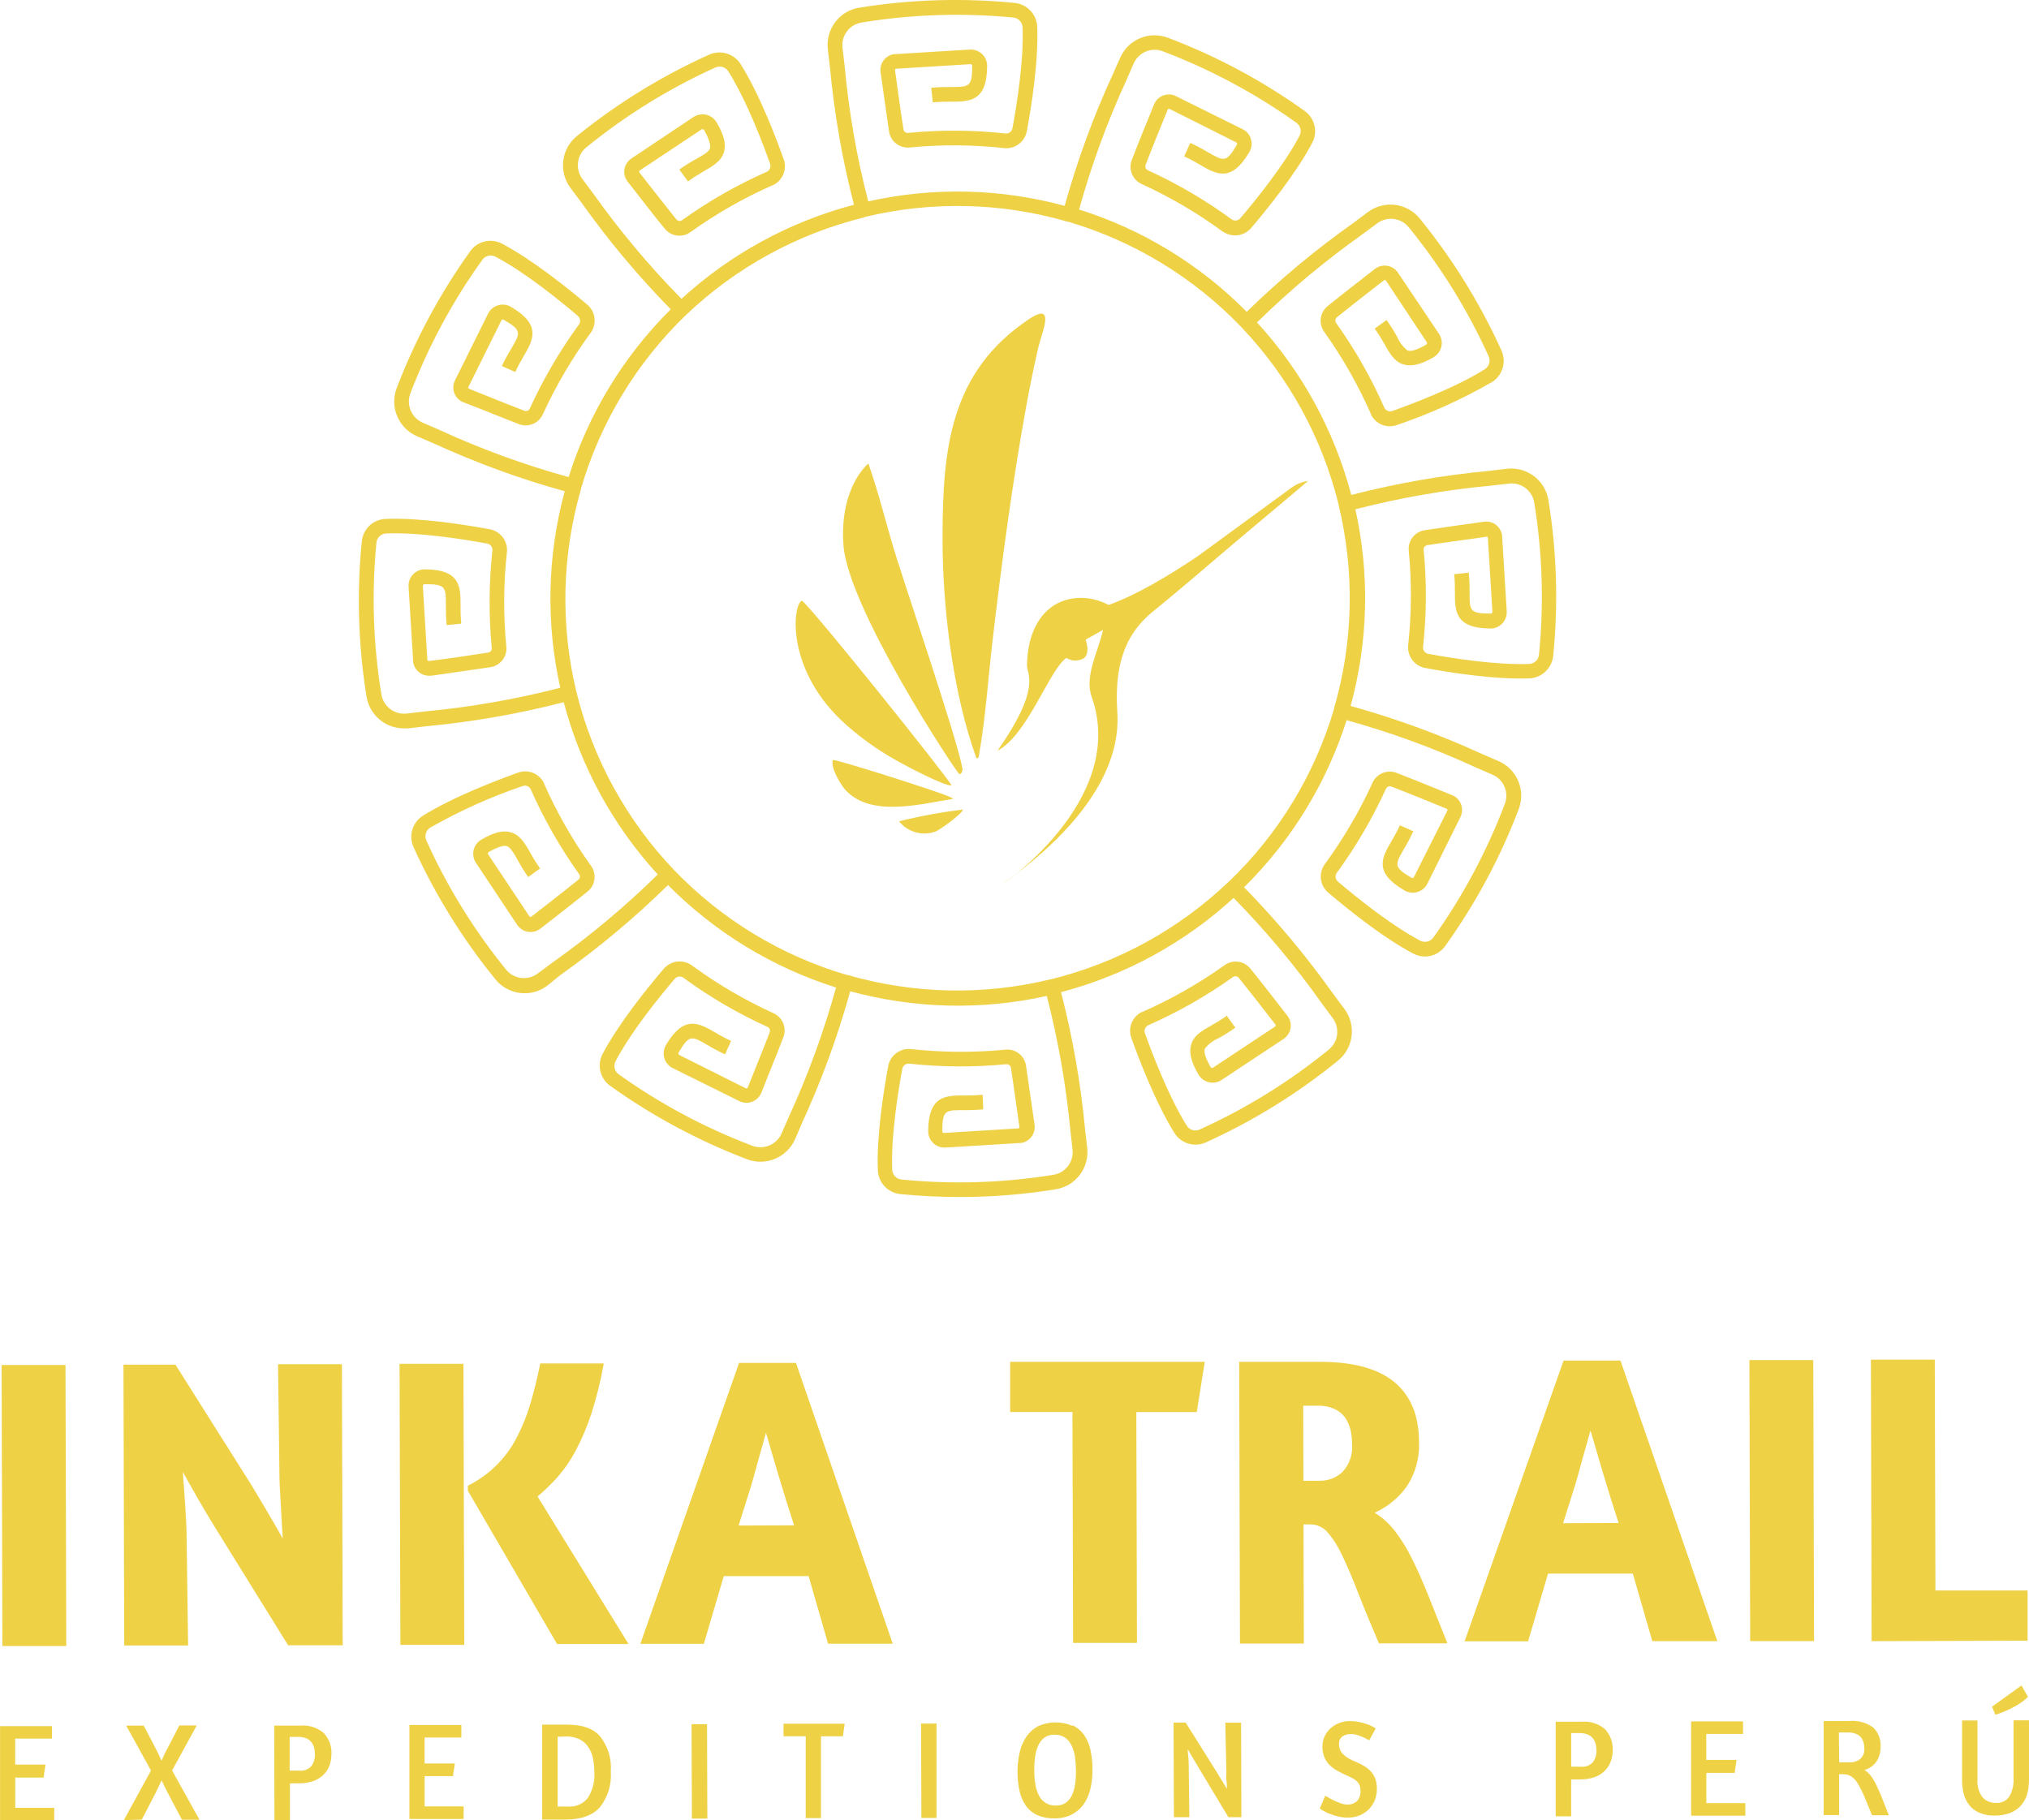 <?xml version="1.0" encoding="UTF-8"?>
<svg id="Capa_2" data-name="Capa 2" xmlns="http://www.w3.org/2000/svg" viewBox="0 0 312.26 280.22">
  <defs>
    <style>
      .cls-1 {
        fill-rule: evenodd;
      }

      .cls-1, .cls-2 {
        fill: #efd146;
        stroke-width: 0px;
      }
    </style>
  </defs>
  <g id="Capa_1-2" data-name="Capa 1">
    <path class="cls-2" d="m.25,210.12h9.83l.12,43.26H.37l-.12-43.26Z"/>
    <path class="cls-2" d="m42.79,210h9.83l.12,43.26h-8.4l-11.55-18.63c-.24-.38-.57-.94-1-1.66l-1.32-2.26c-.46-.79-.89-1.56-1.31-2.3s-.77-1.35-1-1.82c0,.64.09,1.42.15,2.33s.13,1.85.19,2.78.12,1.86.16,2.75.06,1.64.06,2.24l.23,16.61h-9.83l-.12-43.24h8l11.67,18.5,1.2,2,1.34,2.27c.46.76.89,1.5,1.29,2.2s.74,1.31,1,1.82c0-.68-.09-1.47-.13-2.37s-.09-1.82-.15-2.78-.12-1.88-.16-2.78-.06-1.69-.06-2.37l-.21-16.55Z"/>
    <path class="cls-2" d="m61.49,209.94h9.83l.13,43.26h-9.83l-.13-43.26Zm29.51,7.69c-.63,1.95-1.43,3.85-2.39,5.66-.77,1.46-1.71,2.82-2.79,4.07-.96,1.07-1.99,2.08-3.09,3l14,22.71h-11l-13.73-23.6v-.77c3.21-1.59,5.84-4.16,7.49-7.34.87-1.65,1.57-3.39,2.1-5.18.57-1.89,1.09-4,1.56-6.3h9.77c-.46,2.63-1.1,5.21-1.92,7.75Z"/>
    <path class="cls-2" d="m113.74,209.8h8.76l14.89,43.22h-9.95l-3-10.41h-13.05l-3.07,10.43h-9.77l15.19-43.24Zm8.47,25c-.4-1.23-.81-2.52-1.23-3.86s-.82-2.65-1.2-3.93-.74-2.47-1.06-3.6-.6-2.08-.84-2.85c-.24.82-.51,1.79-.82,2.92s-.66,2.33-1,3.61-.76,2.58-1.18,3.9-.82,2.6-1.21,3.84l8.54-.03Z"/>
    <path class="cls-2" d="m185.41,209.63l-1.23,7.74h-9.3l.1,35.53h-9.83l-.1-35.54h-9.59v-7.73h29.95Z"/>
    <path class="cls-2" d="m190.71,209.63h12.39c5.08,0,8.9,1,11.45,3.09s3.82,5.17,3.84,9.26c.1,2.38-.54,4.74-1.83,6.75-1.27,1.8-2.99,3.23-5,4.13,1.22.76,2.29,1.73,3.16,2.87,1.02,1.35,1.9,2.79,2.63,4.31.84,1.68,1.69,3.6,2.55,5.77.86,2.17,1.81,4.56,2.85,7.15h-10.54c-1.28-3-2.36-5.6-3.24-7.88s-1.7-4.19-2.46-5.75c-.58-1.27-1.33-2.45-2.24-3.5-.67-.76-1.64-1.19-2.66-1.18h-1l.05,18.35h-9.83l-.12-43.37Zm9.88,18.31h2.5c1.32.02,2.59-.47,3.54-1.38,1.07-1.17,1.59-2.74,1.45-4.32,0-.76-.08-1.52-.27-2.26-.17-.67-.47-1.3-.87-1.86-.43-.56-1-.99-1.65-1.27-.8-.34-1.66-.5-2.53-.47h-2.2l.03,11.56Z"/>
    <path class="cls-2" d="m240.63,209.44h8.76l14.9,43.19h-10l-3-10.4h-13.05l-3.07,10.43h-9.77l15.23-43.22Zm8.47,25c-.4-1.23-.81-2.52-1.23-3.86s-.82-2.65-1.2-3.92-.73-2.48-1.06-3.61-.6-2.08-.84-2.84c-.23.81-.51,1.78-.82,2.91s-.66,2.33-1,3.61-.76,2.58-1.18,3.9-.81,2.6-1.21,3.84l8.54-.03Z"/>
    <path class="cls-2" d="m269.23,209.36h9.83l.12,43.26h-9.83l-.12-43.26Z"/>
    <path class="cls-2" d="m287.93,209.3h9.83l.1,35.53h14.18v7.73l-24,.07-.11-43.33Z"/>
    <path class="cls-2" d="m0,265.71h8v1.92H2.34v4h4.66l-.29,2H2.35v4.66h6v1.93H.01v-14.51Z"/>
    <path class="cls-2" d="m19.06,280.18l4.18-7.63-3.82-6.92h2.7l1.91,3.66.38.76c.15.31.29.63.44,1,.15-.33.3-.65.45-1s.28-.55.39-.75l1.91-3.7h2.68l-3.8,6.94,4.22,7.58h-2.7l-2.26-4.29-.4-.78c-.16-.32-.31-.65-.46-1l-.84,1.76-2.22,4.29-2.76.08Z"/>
    <path class="cls-2" d="m42.2,265.63h4.03c1.31-.12,2.61.3,3.61,1.16.81.87,1.23,2.02,1.17,3.2,0,.62-.1,1.24-.32,1.82-.2.54-.52,1.02-.94,1.42-.44.42-.98.74-1.56.94-.7.24-1.43.36-2.17.34h-1.4v5.69h-2.38l-.04-14.57Zm2.39,6.93h1.54c.68.07,1.35-.2,1.8-.71.37-.53.56-1.16.54-1.81,0-.34-.04-.67-.13-1-.07-.31-.21-.6-.41-.85-.21-.26-.47-.47-.78-.6-.39-.16-.81-.23-1.23-.22h-1.34v5.19Z"/>
    <path class="cls-2" d="m63,265.53h8v1.93h-5.66v4h4.66l-.29,1.95h-4.36v4.66h6v1.93h-8.34v-14.47Z"/>
    <path class="cls-2" d="m83.43,265.48h3.92c2.27,0,3.95.59,5,1.8,1.21,1.53,1.8,3.45,1.65,5.39.15,1.98-.44,3.94-1.66,5.5-1.12,1.27-2.87,1.92-5.25,1.92h-3.66v-14.61Zm2.88,1.86h-.49v10.75h1.57c1.18.1,2.34-.4,3.08-1.33.74-1.18,1.09-2.55,1-3.94,0-.76-.08-1.52-.24-2.26-.13-.63-.4-1.22-.77-1.74-.35-.49-.82-.88-1.36-1.13-.63-.27-1.31-.41-2-.39l-.79.04Z"/>
    <path class="cls-2" d="m106.43,265.41h2.38l.05,14.53h-2.38l-.05-14.53Z"/>
    <path class="cls-2" d="m130,265.34l-.29,1.94h-3.36v12.59h-2.35v-12.6h-3.42v-1.93h9.42Z"/>
    <path class="cls-2" d="m141.75,265.31h2.38v14.53h-2.33l-.05-14.53Z"/>
    <path class="cls-2" d="m165.05,265.57c.7.33,1.3.83,1.76,1.45.48.69.82,1.48,1,2.3.22,1,.33,2.03.32,3.06.02,1.03-.1,2.06-.34,3.06-.2.85-.56,1.66-1.07,2.37-.48.65-1.11,1.18-1.84,1.54-.82.39-1.72.58-2.62.56-.88.02-1.76-.14-2.58-.48-.7-.31-1.31-.8-1.76-1.41-.48-.68-.82-1.45-1-2.26-.22-.98-.33-1.99-.33-3,0-1.04.11-2.07.35-3.08.2-.87.56-1.69,1.07-2.42.48-.67,1.11-1.22,1.85-1.59,1.66-.71,3.53-.71,5.19,0v-.1Zm-4.29,1.89c-.4.3-.73.69-.94,1.15-.25.54-.42,1.12-.5,1.71-.1.71-.15,1.43-.15,2.15,0,.7.05,1.39.15,2.08.08.6.26,1.19.52,1.74.47,1.06,1.55,1.72,2.71,1.64.51.02,1.02-.13,1.45-.41.4-.29.73-.67.95-1.12.25-.53.42-1.1.5-1.68.1-.7.15-1.41.14-2.12,0-.7-.05-1.4-.14-2.1-.08-.62-.26-1.22-.52-1.78-.22-.49-.57-.91-1-1.23-.5-.33-1.09-.49-1.69-.46-.53-.02-1.04.13-1.48.43h0Z"/>
    <path class="cls-2" d="m188.57,265.18h2.43l.05,14.55h-2l-4.58-7.62c-.25-.42-.53-.88-.83-1.4s-.59-1-.85-1.45c0,.46.07.94.11,1.44s.05,1,.05,1.43l.09,7.6h-2.38l-.05-14.57h1.86l4.73,7.54c.26.42.53.85.81,1.32s.54.91.81,1.34c0-.46,0-.92-.08-1.39s0-.86,0-1.19l-.17-7.6Z"/>
    <path class="cls-2" d="m207.79,264.93c.45,0,.9.04,1.34.14.4.08.79.18,1.17.31.31.11.62.23.91.38.17.09.35.19.51.3l-1,1.84-.26-.15-.68-.34c-.3-.13-.61-.24-.92-.34-.32-.1-.66-.15-1-.14-.44-.01-.88.11-1.25.36-.36.26-.56.69-.53,1.14-.02.58.19,1.15.59,1.58.53.49,1.14.87,1.82,1.12.49.2.97.44,1.43.71.4.23.77.53,1.08.87.29.33.52.72.67,1.13.33,1.03.31,2.14-.05,3.16-.19.52-.48,1-.86,1.41-.4.42-.88.76-1.41,1-.61.26-1.27.39-1.94.38-.47,0-.95-.05-1.41-.16-.44-.1-.86-.23-1.28-.39-.34-.13-.68-.28-1-.46l-.61-.36.84-2,.36.21c.29.17.58.33.88.47.36.18.72.34,1.1.47.32.13.66.2,1,.21.58.04,1.16-.16,1.58-.56.37-.44.55-1,.51-1.57,0-.28-.04-.56-.14-.82-.09-.23-.22-.44-.4-.61-.19-.18-.4-.34-.63-.46-.27-.15-.55-.28-.83-.4-.6-.27-1.14-.54-1.61-.81-.45-.25-.86-.56-1.22-.93-.33-.35-.59-.75-.76-1.2-.19-.52-.28-1.07-.27-1.62,0-.51.11-1.02.32-1.49.21-.46.51-.88.88-1.22.39-.36.84-.65,1.33-.84.55-.22,1.14-.33,1.74-.32Z"/>
    <path class="cls-2" d="m239.41,265.03h4c1.31-.11,2.61.31,3.61,1.16.8.87,1.23,2.02,1.17,3.2,0,.62-.1,1.24-.32,1.82-.21.54-.53,1.03-.95,1.43-.44.42-.97.74-1.55.93-.7.24-1.43.36-2.17.34h-1.4v5.68h-2.38v-14.56Zm2.4,6.93h1.54c.68.07,1.35-.2,1.8-.71.38-.52.57-1.16.54-1.8,0-.34-.05-.67-.13-1-.08-.31-.22-.6-.41-.85-.21-.26-.48-.46-.78-.59-.39-.16-.81-.24-1.23-.23h-.77c-.19-.01-.38-.01-.57,0v5.18Z"/>
    <path class="cls-2" d="m260.25,264.98h8v1.93h-5.66v4h4.66l-.29,2h-4.36v4.65h6v1.93h-8.34v-14.51Z"/>
    <path class="cls-2" d="m280.65,264.92h4c1.29-.12,2.58.24,3.63,1,.79.76,1.2,1.83,1.14,2.93.02.78-.18,1.54-.57,2.21-.44.68-1.12,1.18-1.9,1.4.39.25.73.57,1,.94.33.46.62.96.86,1.47.28.58.57,1.25.87,2,.29.77.63,1.62,1,2.56h-2.58c-.45-1.13-.85-2.09-1.19-2.89-.28-.69-.62-1.36-1-2-.25-.43-.59-.8-1-1.09-.39-.23-.84-.35-1.29-.34h-.58v6.29h-2.38v-14.48Zm2.4,6.36h1.54c.62.04,1.24-.15,1.73-.54.43-.41.65-1,.6-1.59,0-.31-.04-.62-.12-.92-.08-.29-.22-.57-.41-.8-.21-.24-.48-.43-.78-.54-.39-.15-.81-.22-1.23-.2h-1.38l.05,4.59Z"/>
    <path class="cls-2" d="m304.33,264.85v9c-.09,1.01.19,2.02.79,2.84.55.57,1.33.88,2.12.84.8.04,1.56-.34,2-1,.47-.83.69-1.77.64-2.72v-9h2.38v9.18c0,.71-.08,1.41-.26,2.1-.17.64-.47,1.23-.89,1.74-.44.53-1,.94-1.64,1.2-.8.31-1.65.47-2.5.45-.81.02-1.62-.13-2.37-.44-.6-.26-1.13-.67-1.54-1.18-.4-.51-.69-1.11-.85-1.74-.17-.69-.25-1.39-.25-2.1v-9.18h2.37Zm2.24-2.13l4.53-3.27,1,1.75c-.47.47-.99.87-1.56,1.21-.53.32-1.08.6-1.64.86-.51.23-.94.4-1.29.52l-.52.17-.52-1.24Z"/>
    <path class="cls-1" d="m150.29,116.76c-3.71-10.17-5.27-23.68-5.23-34,0-13.72,1.16-25.51,13.29-33.63,4.19-2.8,2,2.05,1.46,4.28-.69,3-1.3,6-1.85,9-2.1,11.43-3.85,24.55-5.2,36.14-.68,5.83-1.09,12.08-2.11,17.78,0,.29-.18.42-.38.43"/>
    <path class="cls-1" d="m129.81,83.96c.74,9.72,17.17,34.65,17.81,35.18.14.12.6-.24.49-.87-.87-4.9-9.49-29.93-10.94-35.07-.87-3-2-7.43-3.52-11.84,0-.05-4.51,3.6-3.84,12.6Z"/>
    <path class="cls-1" d="m123.39,92.48c-1.33.51-2.54,10.07,6,18.33,2.6,2.44,5.49,4.54,8.6,6.27,1.32.76,7.47,4,8.44,3.82-.11-.67-21.58-27.49-23-28.42"/>
    <path class="cls-1" d="m146.48,122.96h.28c-.22-.12-.45-.23-.68-.33-1.63-.77-17.09-5.68-17.9-5.65-.43,1.07,1.19,3.89,2.09,4.79,4,4.09,11.66,1.92,16.21,1.24"/>
    <path class="cls-1" d="m138.35,126.41c1.36,1.72,3.69,2.35,5.73,1.55.77-.37,4-2.7,4.12-3.34-3.32.4-6.61,1-9.85,1.81"/>
    <path class="cls-2" d="m154.63,135.83c17.56-12.63,17.53-22.86,17.32-26.27-.37-6.2.59-11.48,5.53-15.47,4.53-3.66,8.91-7.5,13.36-11.25l10.48-8.81c-.99.14-1.92.54-2.71,1.15-4.79,3.5-9.6,7-14.37,10.5-4.28,2.87-9.29,5.9-13.62,7.44-.94-.49-1.95-.83-3-1-5.68-.73-9.46,3.4-9.57,10.27,0,1.45,2.25,3.49-4.53,13.16,4.61-2.37,8-12.55,10.6-14.27.84.54,1.91.54,2.75,0,.49-.47.69-1.29.21-2.82l2.68-1.5c-.83,3.58-2.88,7.13-1.75,10.32,5.75,16.24-15.02,29.74-13.38,28.55Z"/>
    <path class="cls-2" d="m238.3,77c-.49-3.06-3.3-5.19-6.38-4.84l-2.81.33c-7.14.67-14.21,1.91-21.15,3.7-2.61-9.9-7.59-19.02-14.51-26.56,5.03-4.93,10.44-9.46,16.18-13.53l2.33-1.73c1.52-1.12,3.66-.85,4.85.62,4.93,6.06,9.06,12.72,12.28,19.84.34.71.1,1.57-.57,2-4.54,2.87-11.44,5.44-14.23,6.43-.46.17-.98-.02-1.22-.45-2.02-4.6-4.51-8.98-7.43-13.07-.21-.29-.16-.69.12-.91,1.74-1.42,5.72-4.51,7.21-5.67.08-.08.21-.08.3,0,0,0,0,0,0,0l6.32,9.54c.03.06.03.13,0,.19-.02.08-.06.14-.13.18-1.4.8-2.36,1.09-2.87.87-.69-.56-1.23-1.28-1.58-2.1-.49-.89-1.03-1.75-1.62-2.58l-1.83,1.32c.55.78,1.06,1.58,1.52,2.42.77,1.35,1.44,2.52,2.63,3s2.73.28,4.89-1l.13-.08c1.17-.76,1.51-2.32.75-3.5h0s-6.32-9.42-6.32-9.42l-.11-.16c-.84-1.07-2.38-1.27-3.46-.44-2.56,2-5.7,4.43-7.26,5.71-1.22.98-1.45,2.74-.52,4,2.83,3.97,5.24,8.22,7.2,12.68v.06c.74,1.47,2.46,2.14,4,1.57,5.09-1.73,10-3.95,14.66-6.64,1.59-1.04,2.18-3.08,1.41-4.81-3.3-7.29-7.54-14.13-12.59-20.34-1.96-2.4-5.46-2.84-7.95-1-.81.61-1.58,1.19-2.33,1.74-5.8,4.11-11.26,8.66-16.34,13.63-7.19-7.27-16.05-12.68-25.8-15.75,1.89-6.82,4.32-13.47,7.28-19.9.36-.82.73-1.67,1.11-2.56.75-1.73,2.74-2.57,4.5-1.89,7.3,2.77,14.21,6.47,20.56,11,.63.46.83,1.31.48,2-2.38,4.52-6.71,9.87-9.11,12.68-.32.39-.87.48-1.3.22-4.04-2.97-8.38-5.51-12.94-7.59-.32-.14-.47-.5-.35-.83.81-2.13,2.65-6.66,3.41-8.51.04-.1.15-.15.26-.12.01,0,.02,0,.03.02l10.24,5.14c.05.03.1.08.12.14.03.07.03.15,0,.22-1.64,2.8-2,2.58-4.48,1.15-.87-.52-1.77-1-2.7-1.42l-.94,2.07c.85.39,1.67.83,2.47,1.31,2.45,1.43,4.78,2.78,7.54-1.94.04-.06.08-.13.11-.2.3-.59.34-1.28.13-1.91-.2-.63-.65-1.15-1.25-1.44l-10.24-5.08-.18-.09c-1.26-.51-2.69.09-3.21,1.35-.76,1.86-2.62,6.41-3.44,8.58-.54,1.44.13,3.05,1.54,3.68,4.42,2.02,8.61,4.49,12.53,7.37h.05c1.39.92,3.26.63,4.31-.66,2.43-2.86,6.88-8.36,9.37-13.08.87-1.69.37-3.76-1.17-4.87-6.49-4.65-13.56-8.44-21.03-11.27-2.9-1.11-6.16.25-7.39,3.1l-1.14,2.56c-3,6.53-5.47,13.29-7.39,20.21-9.87-2.69-20.25-2.92-30.23-.69-1.77-6.83-2.99-13.8-3.63-20.83-.11-.91-.22-1.84-.33-2.82-.22-1.9,1.11-3.62,3-3.89,7.69-1.26,15.52-1.51,23.28-.76.78.07,1.38.7,1.43,1.48.21,5.13-.88,11.91-1.55,15.54-.08.49-.5.85-1,.84-5-.56-10.05-.59-15.06-.1-.35.04-.67-.21-.72-.56-.35-2.2-1-6.9-1.3-9.09-.02-.11.06-.21.17-.23,0,0,.01,0,.02,0l11.43-.7c.15,0,.25.1.26.29,0,3.23-.48,3.23-3.3,3.22-1-.01-2,.03-3,.12l.24,2.25c.93-.09,1.87-.12,2.8-.11,2.82,0,5.52,0,5.56-5.43v-.22c-.08-1.39-1.27-2.45-2.66-2.37,0,0-.01,0-.02,0l-11.43.7h-.19c-1.34.18-2.28,1.41-2.1,2.75,0,0,0,.01,0,.02.29,2.19,1,6.92,1.3,9.13.23,1.56,1.66,2.65,3.22,2.47,4.86-.47,9.76-.43,14.61.11,1.67.11,3.14-1.07,3.4-2.72.68-3.68,1.79-10.65,1.58-16-.1-1.9-1.58-3.45-3.47-3.64-7.97-.79-16.01-.54-23.92.73-3.06.49-5.19,3.31-4.84,6.39.12,1,.22,1.92.33,2.82.67,7.13,1.9,14.2,3.7,21.13-9.89,2.6-19.01,7.57-26.55,14.48-4.95-5.04-9.5-10.46-13.59-16.22l-1.67-2.24c-1.12-1.53-.85-3.67.62-4.86,6.06-4.93,12.72-9.06,19.84-12.28.72-.34,1.57-.09,2,.57,2.88,4.57,5.45,11.45,6.43,14.23.17.46-.02.98-.45,1.22-4.6,2.03-8.98,4.53-13.07,7.46-.28.22-.69.16-.91-.12-1.25-1.54-3.76-4.76-5.27-6.69l-.4-.52c-.07-.1-.05-.24.05-.31,0,0,0,0,0,0l9.54-6.34c.06-.03.13-.03.19,0,.08.02.14.07.18.14.74,1.3,1,2.23.91,2.75s-1,1.06-2.15,1.69c-.89.49-1.75,1.03-2.58,1.62l1.33,1.83c.76-.55,1.54-1.05,2.35-1.52,1.51-.86,2.81-1.61,3.21-3.07.31-1.17,0-2.54-1.12-4.44-.03-.06-.06-.11-.1-.16-.36-.56-.93-.95-1.58-1.09-.66-.14-1.35,0-1.91.36l-9.5,6.35c-.05.03-.1.06-.14.1-.54.39-.9.98-1,1.64-.09.65.09,1.32.49,1.84l.41.52c1.51,1.93,4,5.17,5.3,6.72.97,1.23,2.74,1.47,4,.53,3.97-2.84,8.22-5.26,12.68-7.23h.06c1.46-.74,2.14-2.46,1.57-4-1-2.82-3.64-9.89-6.64-14.65-1.04-1.59-3.08-2.19-4.81-1.42-7.29,3.28-14.13,7.49-20.35,12.52-2.43,1.96-2.87,5.5-1,8,.59.78,1.14,1.53,1.68,2.25,4.14,5.83,8.74,11.32,13.75,16.43-7.26,7.21-12.65,16.07-15.72,25.83-6.83-1.89-13.5-4.32-19.94-7.29l-2.52-1.09c-1.73-.76-2.56-2.74-1.89-4.51,2.79-7.3,6.51-14.21,11.07-20.55.45-.64,1.3-.85,2-.5,4.54,2.39,9.88,6.72,12.68,9.11.38.31.48.84.24,1.27-2.97,4.07-5.52,8.42-7.61,13-.14.32-.5.48-.83.35-1.34-.5-3.68-1.44-5.74-2.27l-2.77-1.11c-.05-.01-.1-.06-.11-.11-.03-.06-.03-.12,0-.18l5.08-10.24c.06-.12.21-.18.33-.11,0,0,.02,0,.03.01,2.8,1.64,2.58,2,1.15,4.47-.53.86-1.01,1.74-1.45,2.65l2.07.93c.39-.85.83-1.67,1.31-2.47,1.43-2.46,2.78-4.78-1.95-7.55l-.17-.1c-1.24-.61-2.75-.11-3.37,1.13l-5.08,10.24c-.03.06-.06.12-.09.18-.25.61-.25,1.28,0,1.89.25.61.74,1.09,1.35,1.33l2.79,1.08c2.07.83,4.42,1.77,5.78,2.29,1.45.55,3.07-.13,3.69-1.55,2.03-4.44,4.52-8.66,7.41-12.6.93-1.39.65-3.26-.66-4.31-2.85-2.4-8.33-6.83-13.08-9.34-1.69-.87-3.76-.37-4.86,1.18-4.66,6.51-8.47,13.6-11.32,21.08-1.1,2.9.27,6.14,3.1,7.39l2.52,1.08c6.54,3,13.31,5.48,20.24,7.4-2.68,9.88-2.92,20.26-.68,30.25-6.85,1.77-13.84,2.99-20.89,3.65l-2.76.32c-1.89.21-3.61-1.12-3.89-3-1.26-7.7-1.51-15.53-.76-23.29.07-.78.7-1.39,1.48-1.43,5.14-.21,11.91.88,15.54,1.55.49.08.85.5.84,1-.55,5-.58,10.05-.11,15.06.05.35-.2.67-.55.72,0,0,0,0,0,0-2.11.34-6.57,1-9,1.29h-.12c-.11.02-.22-.06-.24-.18,0,0,0-.01,0-.02l-.7-11.43s.06-.08.1-.11c.06-.06.15-.09.23-.08,3.23,0,3.23.46,3.22,3.3-.01,1,.03,2,.12,3l2.25-.22c-.09-.93-.12-1.87-.11-2.8,0-2.84,0-5.52-5.43-5.56h-.22c-1.38.09-2.44,1.28-2.35,2.66l.7,11.42v.19c.2,1.33,1.43,2.26,2.77,2.09h.13c2.4-.33,6.88-1,9-1.3,1.54-.24,2.62-1.66,2.44-3.21-.47-4.86-.43-9.76.11-14.61.1-1.67-1.07-3.15-2.72-3.42-3.68-.68-10.64-1.8-16-1.58-1.9.09-3.44,1.56-3.63,3.45-.79,7.97-.54,16,.73,23.91.46,2.81,2.89,4.88,5.74,4.88.22.01.43.01.65,0l2.76-.32c7.15-.67,14.24-1.91,21.2-3.71,2.6,9.88,7.57,18.98,14.47,26.52-5.07,4.99-10.54,9.56-16.35,13.66l-2.14,1.6c-1.53,1.12-3.67.85-4.86-.62-4.92-6.06-9.04-12.73-12.25-19.84-.34-.71-.1-1.57.56-2,4.53-2.58,9.3-4.73,14.24-6.41.47-.18.99.02,1.23.46,2.03,4.6,4.53,8.98,7.45,13.07.22.27.17.67-.1.89,0,0-.01,0-.02.01-1.76,1.44-5.63,4.45-7.21,5.67-.1.07-.24.05-.31-.05,0,0,0,0,0,0l-6.35-9.55c-.07-.13-.03-.28.1-.35,0,0,0,0,.01,0,1.3-.75,2.23-1.05,2.75-.91s1.06,1,1.69,2.14c.49.91,1.03,1.79,1.62,2.63l1.83-1.33c-.54-.76-1.03-1.55-1.48-2.37-.86-1.51-1.61-2.81-3.07-3.2-1.16-.32-2.54,0-4.44,1.11l-.18.11c-1.15.76-1.47,2.32-.71,3.47l6.35,9.56.11.15c.84,1.08,2.38,1.27,3.46.44,1.59-1.23,5.48-4.25,7.25-5.7,1.23-.97,1.46-2.74.53-4-2.84-3.96-5.26-8.21-7.23-12.67v-.06c-.74-1.47-2.46-2.15-4-1.58-2.8,1-9.84,3.64-14.66,6.65-1.59,1.03-2.19,3.07-1.41,4.8,3.3,7.29,7.54,14.13,12.59,20.34,1.96,2.44,5.5,2.88,8,1l2-1.63c5.89-4.17,11.43-8.81,16.58-13.86,7.21,7.28,16.09,12.69,25.86,15.77-1.9,6.85-4.34,13.54-7.31,20-.35.79-.7,1.61-1.07,2.46-.76,1.73-2.74,2.57-4.51,1.9-7.3-2.77-14.21-6.46-20.56-11-.64-.45-.85-1.3-.49-2,2.38-4.55,6.71-9.88,9.1-12.68.31-.38.85-.48,1.28-.23,4.06,2.98,8.42,5.53,13,7.61.32.14.47.5.35.83-.5,1.32-1.42,3.62-2.24,5.65-.43,1.1-.84,2.12-1.14,2.86-.04.11-.16.16-.27.12,0,0-.01,0-.02,0l-10.26-5.14c-.13-.08-.17-.24-.09-.37,1.64-2.79,2-2.57,4.47-1.14.87.52,1.76,1,2.68,1.42l.92-2.07c-.84-.39-1.67-.83-2.46-1.31-2.46-1.42-4.78-2.77-7.56,1.95l-.09.17c-.62,1.24-.12,2.75,1.12,3.37,0,0,0,0,0,0l10.25,5.08.17.08c1.27.52,2.71-.09,3.23-1.36l1.14-2.87c.82-2,1.74-4.35,2.26-5.7.54-1.45-.15-3.07-1.57-3.69-4.44-2.03-8.66-4.51-12.6-7.4-1.39-.94-3.26-.65-4.31.65-2.43,2.85-6.88,8.33-9.38,13.09-.85,1.69-.35,3.75,1.19,4.85,6.51,4.66,13.59,8.46,21.07,11.31,2.9,1.1,6.16-.27,7.4-3.11.37-.85.72-1.67,1.06-2.47,3.01-6.55,5.49-13.33,7.42-20.28,9.88,2.69,20.26,2.94,30.25.72,1.77,6.86,2.99,13.85,3.65,20.9.1.88.21,1.8.32,2.75.21,1.89-1.12,3.61-3,3.89-7.71,1.25-15.55,1.49-23.33.72-.77-.08-1.38-.7-1.43-1.48-.22-5.33,1-12.61,1.55-15.53.08-.49.5-.85,1-.84,4.98.55,10.01.58,15,.1.35-.04.67.2.72.55.35,2.19,1,7,1.31,9.09.01.12-.08.23-.2.24,0,0,0,0,0,0l-11.41.7c-.14,0-.25-.1-.26-.29,0-3.23.48-3.23,3.3-3.22,1,.01,2-.03,3-.12l-.09-2.25c-.86.08-1.73.12-2.59.11h-.41c-2.78,0-5.34.11-5.38,5.44v.19c.06,1.38,1.24,2.46,2.62,2.39,0,0,.01,0,.02,0l11.42-.7h.19c1.36-.19,2.3-1.43,2.12-2.79-.29-2.07-1-6.92-1.32-9.13-.23-1.54-1.64-2.63-3.19-2.45-4.85.47-9.74.43-14.59-.1h-.06c-1.66-.11-3.12,1.07-3.38,2.71-.68,3.67-1.8,10.64-1.58,16,.1,1.9,1.58,3.44,3.47,3.62,3,.3,6.08.45,9.12.45,4.95,0,9.9-.39,14.79-1.19,3.06-.49,5.19-3.3,4.84-6.38-.11-1-.22-1.87-.32-2.75-.67-7.16-1.91-14.25-3.71-21.21,9.9-2.61,19.02-7.59,26.56-14.51,4.96,5.05,9.51,10.49,13.6,16.27.53.72,1.08,1.47,1.66,2.24,1.13,1.52.85,3.66-.62,4.85-6.06,4.93-12.72,9.06-19.84,12.28-.71.35-1.58.1-2-.57-2.88-4.59-5.45-11.46-6.44-14.22-.18-.47.02-.99.46-1.23,4.6-2.03,8.98-4.52,13.07-7.43.28-.21.68-.16.9.11,1.39,1.71,4.32,5.47,5.67,7.22.02.05.02.1,0,.15-.01.06-.05.11-.1.15l-9.54,6.32c-.12.07-.27.04-.34-.08,0,0-.01-.02-.02-.03-.8-1.39-1.09-2.35-.87-2.86.56-.69,1.28-1.23,2.1-1.58.89-.49,1.75-1.03,2.58-1.62l-1.32-1.83c-.76.54-1.56,1.04-2.38,1.49-1.35.77-2.52,1.44-3,2.63s-.28,2.73,1,4.88l.09.16c.76,1.16,2.32,1.49,3.48.73l9.55-6.32.15-.11c1.08-.83,1.28-2.37.45-3.45,0,0,0,0,0,0-1.46-1.89-4.31-5.55-5.7-7.26-.98-1.22-2.74-1.45-4-.52-3.97,2.83-8.22,5.24-12.68,7.2h-.06c-1.47.74-2.15,2.46-1.58,4,1,2.81,3.65,9.86,6.65,14.66.7,1.09,1.91,1.75,3.21,1.75.55,0,1.09-.12,1.59-.34,7.29-3.3,14.13-7.53,20.34-12.59,2.41-1.95,2.85-5.46,1-7.95-.57-.78-1.13-1.52-1.66-2.23-4.16-5.86-8.77-11.38-13.79-16.51,7.27-7.17,12.68-15.99,15.78-25.72,6.83,1.89,13.5,4.33,19.94,7.3l2.52,1.09c1.73.75,2.57,2.74,1.89,4.5-2.77,7.3-6.46,14.21-11,20.57-.45.63-1.3.84-2,.49-4.52-2.37-9.87-6.71-12.68-9.1-.38-.31-.48-.85-.23-1.28,2.97-4.06,5.52-8.42,7.61-13,.14-.31.49-.47.82-.36,2.13.81,6.67,2.66,8.53,3.42.11.05.15.17.11.28,0,0,0,0,0,.01l-5.16,10.25c-.06.12-.22.17-.34.1,0,0-.01,0-.02-.01-2.79-1.64-2.57-2-1.14-4.47.52-.87.99-1.77,1.42-2.69l-2.07-.92c-.39.85-.83,1.67-1.31,2.47-1.43,2.46-2.78,4.78,2,7.55l.18.1c1.24.61,2.74.11,3.36-1.13l5.08-10.24c.03-.06.06-.12.08-.18.51-1.26-.09-2.69-1.35-3.21-1.86-.76-6.43-2.62-8.58-3.44-1.45-.54-3.07.15-3.69,1.57-2.03,4.44-4.51,8.66-7.4,12.6-.93,1.39-.65,3.26.65,4.31,2.86,2.43,8.35,6.89,13.08,9.37.54.28,1.15.43,1.76.43,1.24,0,2.4-.61,3.12-1.62,4.66-6.51,8.47-13.59,11.31-21.07,1.11-2.9-.26-6.16-3.11-7.39l-2.52-1.09c-6.54-3-13.31-5.48-20.24-7.4,2.7-9.88,2.96-20.27.73-30.27,6.84-1.77,13.81-2.99,20.84-3.64l2.81-.32c1.9-.22,3.62,1.11,3.89,3,1.25,7.71,1.49,15.55.72,23.33-.06.78-.7,1.39-1.48,1.43-5.14.2-11.91-.88-15.53-1.55-.49-.08-.85-.5-.84-1,.55-4.98.58-10.01.1-15-.05-.35.2-.68.55-.73,2.23-.36,7.22-1,9.09-1.3.05-.02.1-.02.15,0,.05.03.09.09.09.15l.7,11.42c0,.14-.1.25-.29.26-3.23,0-3.23-.46-3.22-3.3.01-1-.03-2-.12-3l-2.25.24c.09.93.12,1.87.11,2.8,0,2.84,0,5.52,5.43,5.56h.22c1.38-.1,2.42-1.3,2.32-2.68,0-.01,0-.02,0-.04l-.7-11.42v-.18c-.09-.65-.43-1.24-.95-1.64-.52-.4-1.18-.57-1.83-.48-3.21.44-7.15,1-9.14,1.31-1.54.23-2.62,1.64-2.45,3.19.47,4.85.43,9.74-.1,14.58v.06c-.11,1.66,1.07,3.13,2.71,3.39,3.68.68,10.64,1.79,16,1.58,1.89-.11,3.43-1.58,3.62-3.47.79-7.97.55-16.01-.73-23.92Zm-105.22-43.6c10.28-2.48,21.04-2.24,31.2.72h.08c10.15,2.99,19.34,8.58,26.66,16.21h0c7.3,7.66,12.47,17.09,15,27.37v.08c2.49,10.29,2.25,21.05-.7,31.21v.08c-2.98,10.14-8.56,19.32-16.19,26.63l-.07.06c-7.66,7.3-17.09,12.47-27.37,15h-.07c-10.28,2.5-21.03,2.26-31.19-.68h-.09c-10.14-2.98-19.32-8.56-26.63-16.18h0c-7.3-7.67-12.48-17.11-15-27.39h0c-2.49-10.29-2.24-21.04.7-31.21v-.07c2.96-10.18,8.54-19.41,16.18-26.76h0c7.66-7.3,17.1-12.47,27.38-15"/>
  </g>
</svg>